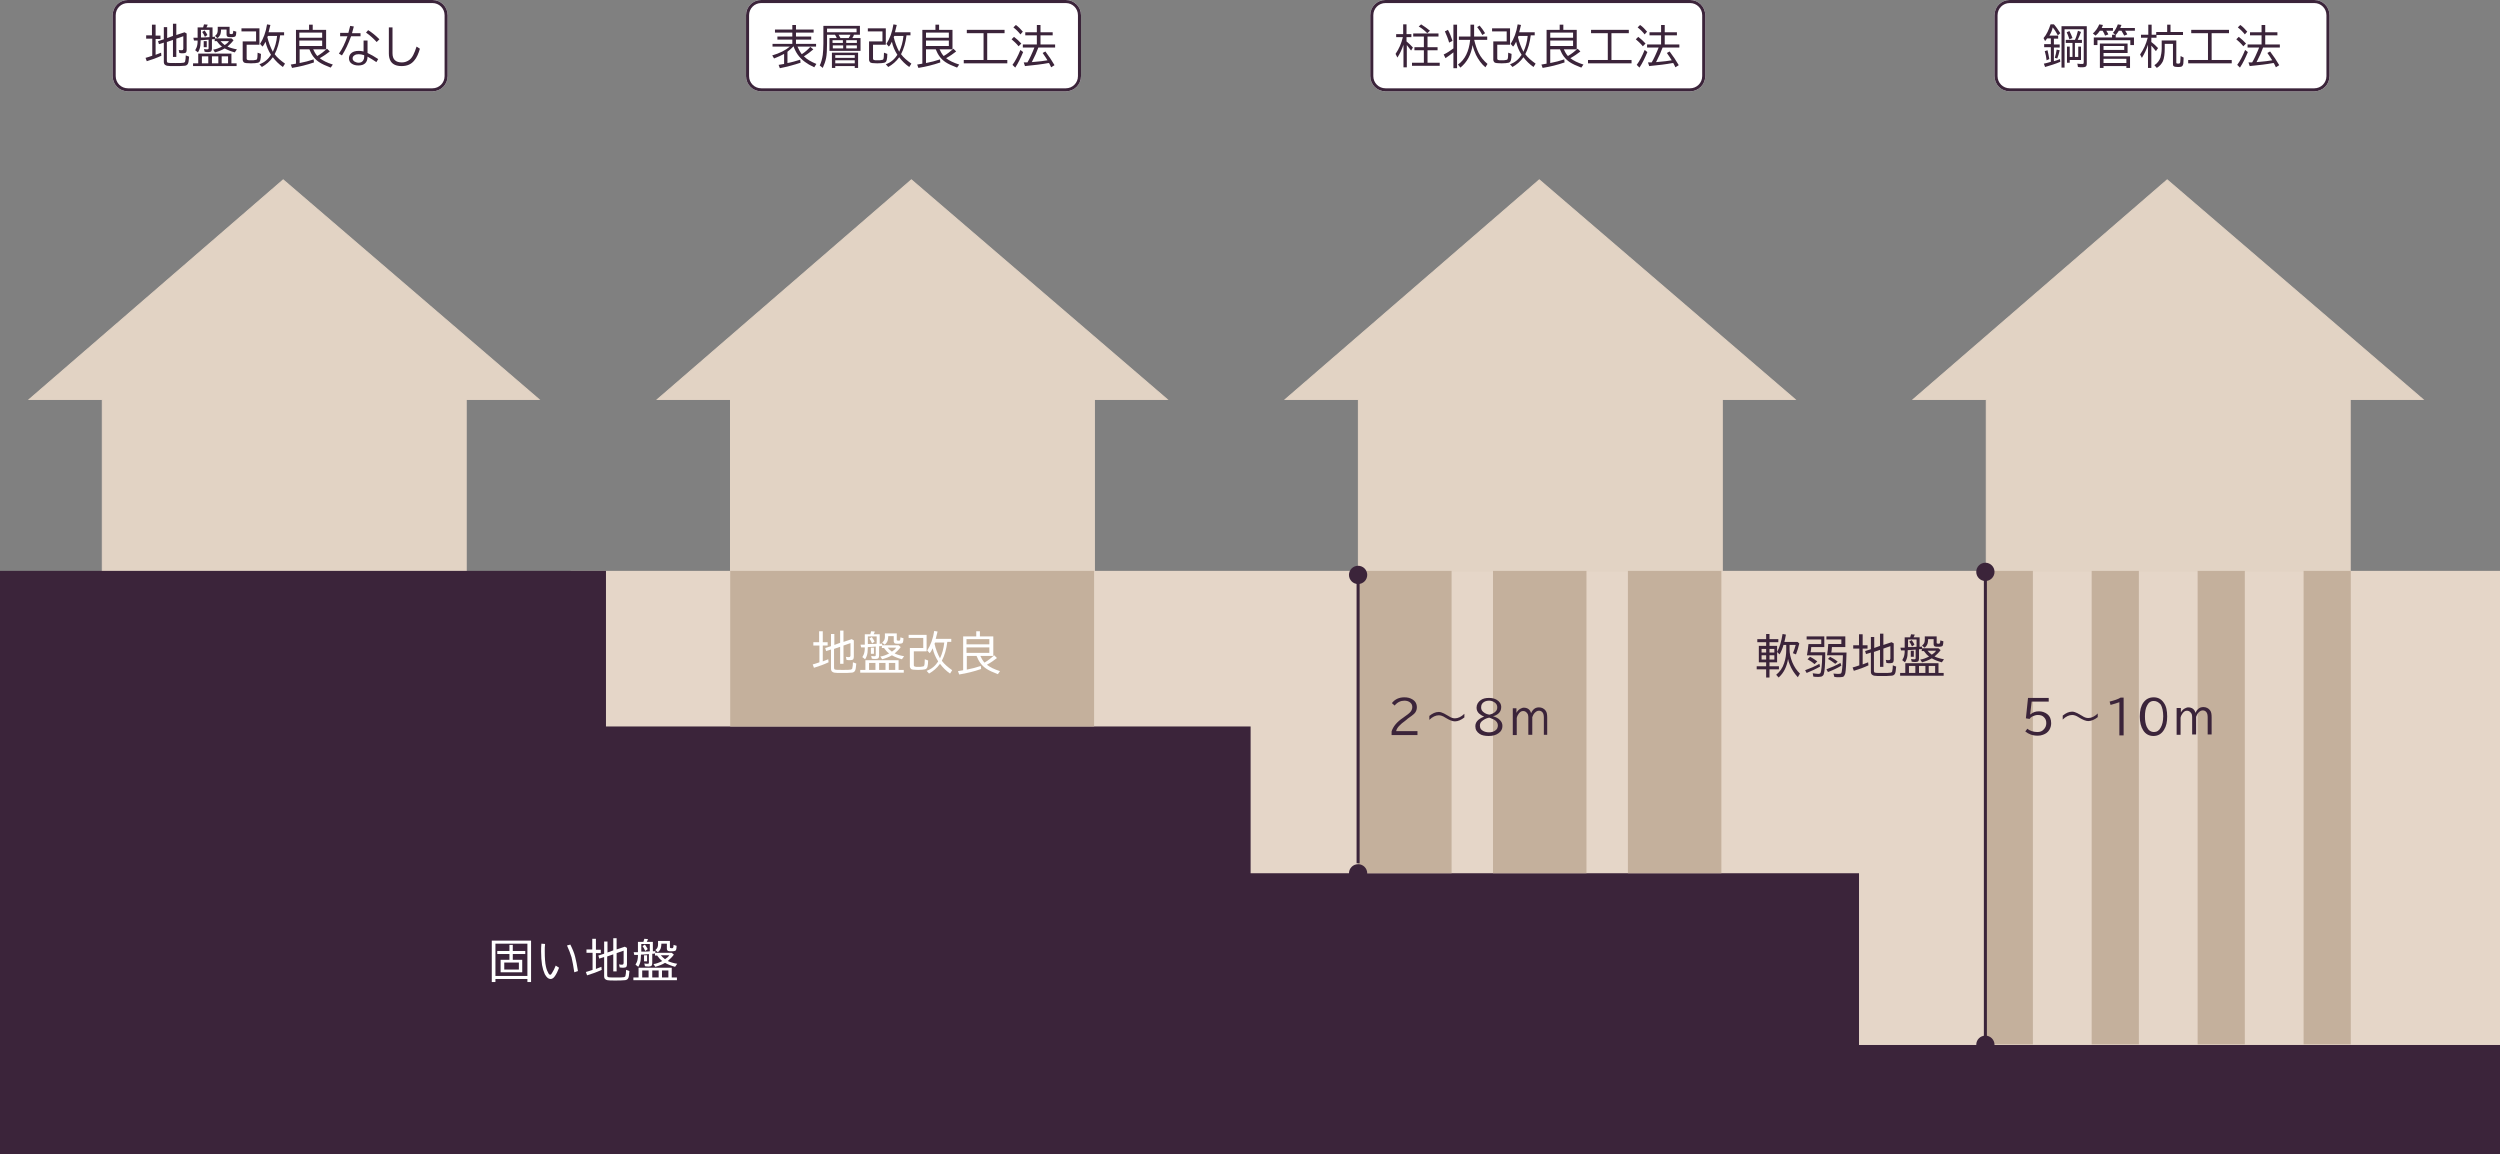 <?xml version="1.0" encoding="utf-8"?>
<!-- Generator: Adobe Illustrator 26.4.1, SVG Export Plug-In . SVG Version: 6.00 Build 0)  -->
<svg version="1.1" id="レイヤー_1" xmlns="http://www.w3.org/2000/svg" xmlns:xlink="http://www.w3.org/1999/xlink" x="0px"
	 y="0px" viewBox="0 0 821 379" style="enable-background:new 0 0 821 379;" xml:space="preserve">
<rect x="0" y="0" width="821" height="379" fill="#808080" stroke="none"/>
<style type="text/css">
	.st0{fill:#E5D6C8;}
	.st1{fill:#E2D3C4;}
	.st2{fill:none;stroke:#E2D3C4;stroke-width:0.342;stroke-miterlimit:10;}
	.st3{fill:#3B243A;}
	.st4{fill:#C4B09C;}
	.st5{fill:#FFFFFF;}
	.st6{fill:none;stroke:#3B243A;}
	.st7{enable-background:new    ;}
</style>
<g id="グループ_1450" transform="translate(-273 -738)">
	<g id="グループ_1348" transform="translate(273 796.774)">
		<rect id="長方形_705" x="187.4" y="128.7" class="st0" width="633.6" height="191.5"/>
		<path id="パス_2227" class="st1" d="M177,72.4l-84-72.1L9.6,72.4h24v56.4h119.5V72.4H177z"/>
		<path id="パス_2228" class="st2" d="M177,72.4l-84-72.1L9.6,72.4h24v56.4h119.5V72.4H177z"/>
		<path id="パス_2229" class="st1" d="M383.3,72.4l-84-72.1l-83.4,72.1h24v56.4h119.5V72.4H383.3z"/>
		<path id="パス_2230" class="st2" d="M383.3,72.4l-84-72.1l-83.4,72.1h24v56.4h119.5V72.4H383.3z"/>
		<path id="パス_2231" class="st1" d="M589.5,72.4l-84-72.1l-83.4,72.1h24v56.4h119.5V72.4H589.5z"/>
		<path id="パス_2232" class="st2" d="M589.5,72.4l-84-72.1l-83.4,72.1h24v56.4h119.5V72.4H589.5z"/>
		<path id="パス_2233" class="st1" d="M795.7,72.4l-84-72.1l-83.4,72.1h24v56.4h119.5V72.4H795.7z"/>
		<path id="パス_2234" class="st2" d="M795.7,72.4l-84-72.1l-83.4,72.1h24v56.4h119.5V72.4H795.7z"/>
		<path id="パス_2235" class="st3" d="M0,128.7v191.5h821v-35.8H610.5V228H410.7v-48.2H199v-51.1H0z"/>
		<rect id="長方形_706" x="239.8" y="128.7" class="st4" width="119.5" height="51.1"/>
		<rect id="長方形_707" x="446" y="128.7" class="st4" width="30.7" height="99.3"/>
		<rect id="長方形_708" x="652.1" y="128.7" class="st4" width="15.5" height="155.5"/>
		<rect id="長方形_709" x="686.9" y="128.7" class="st4" width="15.5" height="155.5"/>
		<rect id="長方形_710" x="721.7" y="128.7" class="st4" width="15.5" height="155.5"/>
		<rect id="長方形_711" x="756.5" y="128.7" class="st4" width="15.5" height="155.5"/>
		<rect id="長方形_712" x="534.6" y="128.7" class="st4" width="30.7" height="99.3"/>
		<rect id="長方形_713" x="490.3" y="128.7" class="st4" width="30.7" height="99.3"/>
	</g>
	<g id="グループ_1351" transform="translate(15564 -4349)">
		<g id="長方形_714" transform="translate(-15254 5087)">
			<path class="st5" d="M5,0h100c2.8,0,5,2.2,5,5v20c0,2.8-2.2,5-5,5H5c-2.8,0-5-2.2-5-5V5C0,2.2,2.2,0,5,0z"/>
			<path class="st6" d="M5,0.5h100c2.5,0,4.5,2,4.5,4.5v20c0,2.5-2,4.5-4.5,4.5H5c-2.5,0-4.5-2-4.5-4.5V5C0.5,2.5,2.5,0.5,5,0.5z"/>
		</g>
		<g class="st7">
			<path class="st3" d="M-15241.1,5098.7v-3.6h1.2v3.6h1.6v1.1h-1.6v5.2c0.5-0.2,1.1-0.4,1.8-0.7l0.1,1c-1.5,0.7-3.1,1.3-4.8,1.8
				l-0.4-1.1c0.7-0.2,1.4-0.4,2.2-0.7v-5.6h-2v-1.1H-15241.1z M-15236.2,5100.8v6.1c0,0.4,0.1,0.7,0.4,0.7c0.3,0.1,1.1,0.1,2.5,0.1
				c1.3,0,2.2,0,2.6-0.1c0.3-0.1,0.5-0.2,0.5-0.5c0.1-0.4,0.2-1,0.2-1.9l1.1,0.4c-0.1,1.3-0.2,2.2-0.5,2.5c-0.2,0.3-0.6,0.5-1.1,0.5
				c-0.8,0.1-1.8,0.1-3.1,0.1c-1.2,0-2.1,0-2.5-0.1c-0.5-0.1-0.9-0.4-1-0.7c-0.1-0.2-0.1-0.5-0.1-0.8v-6.1l-1.6,0.5l-0.3-1l1.9-0.6
				v-4h1.1v3.6l1.9-0.7v-4h1.1v3.7l2.7-0.9l0.7,0.4v5.4c0,0.4-0.1,0.6-0.2,0.8c-0.2,0.2-0.5,0.3-1,0.3c-0.4,0-0.8,0-1.2-0.1l-0.2-1
				c0.4,0.1,0.7,0.1,1,0.1c0.2,0,0.4-0.1,0.4-0.2c0-0.1,0.1-0.2,0.1-0.3v-4.1l-2.3,0.8v6h-1.1v-5.6L-15236.2,5100.8z"/>
			<path class="st3" d="M-15222.2,5100c-1.3,0.1-2.2,0.2-2.7,0.2l-0.2,0c0,0.7-0.1,1.3-0.1,1.8c-0.1,0.8-0.4,1.6-0.8,2.2l-0.9-0.7
				c0.3-0.5,0.6-1.1,0.7-1.8c0.1-0.4,0.1-0.9,0.1-1.4l-0.5,0c-0.2,0-0.5,0-0.7,0l-0.2-0.9c0.3,0,0.5,0,0.8,0l0.6,0v-3.4h1.8
				c0.1-0.3,0.2-0.7,0.3-1l1.2,0.1c-0.1,0.3-0.2,0.6-0.4,0.9h2v3.1l0.2,0c0.2,0,0.5,0,0.6-0.1v0.6h5.4l0.7,0.6
				c-0.5,0.7-1.2,1.4-2,2.1c0.9,0.4,1.9,0.7,3.1,0.9l-0.7,1c-1.2-0.3-2.4-0.8-3.3-1.3c-1,0.6-2.1,1-3.2,1.3l-0.6-0.9
				c0.9-0.1,1.9-0.5,2.9-1c-0.7-0.5-1.2-1.1-1.7-1.8h-0.7v-0.7l-0.5,0.1l-0.1,0l-0.3,0v3.1c0,0.4-0.1,0.6-0.2,0.8
				c-0.2,0.2-0.5,0.3-0.9,0.3c-0.4,0-0.9,0-1.3-0.1l-0.2-0.9c0.4,0.1,0.8,0.1,1.1,0.1c0.3,0,0.4-0.1,0.4-0.4V5100z M-15215,5104.6
				v3.2h1.7v0.9h-14.3v-0.9h1.7v-3.2H-15215z M-15222.2,5099.2v-2.4h-2.8v2.5l0.9,0C-15223.4,5099.3-15222.7,5099.2-15222.2,5099.2z
				 M-15224.7,5105.5v2.3h2.1v-2.3H-15224.7z M-15223.7,5099.1c-0.3-0.7-0.6-1.2-0.9-1.6l0.8-0.5c0.3,0.5,0.7,1,0.9,1.5
				L-15223.7,5099.1z M-15224.1,5100.5h1v2h-1V5100.5z M-15221.4,5105.5v2.3h2.1v-2.3H-15221.4z M-15215.6,5095.6v2.2
				c0,0.2,0,0.3,0.1,0.3c0.1,0,0.2,0.1,0.4,0.1c0.3,0,0.4,0,0.5-0.1c0.1-0.1,0.2-0.4,0.2-1l1,0.3c0,0.7-0.1,1.1-0.2,1.4
				c-0.2,0.3-0.6,0.4-1.4,0.4c-0.6,0-1,0-1.2-0.1c-0.2-0.1-0.4-0.4-0.4-0.7v-1.7h-1.8v0c0,0.6-0.1,1.1-0.2,1.5c-0.2,0.5-0.5,1-1,1.3
				l-0.8-0.7c0.4-0.3,0.7-0.7,0.8-1.1c0.1-0.3,0.1-0.6,0.1-1v-0.9H-15215.6z M-15217.2,5101.8c0.6-0.4,1.1-0.8,1.4-1.3h-2.8
				C-15218.2,5101-15217.7,5101.4-15217.2,5101.8z M-15216.1,5107.8v-2.3h-2.1v2.3H-15216.1z"/>
			<path class="st3" d="M-15210,5101.7v4.5c0,0.3,0.1,0.4,0.3,0.5c0.2,0.1,0.6,0.1,1.2,0.1c0.5,0,1,0,1.3-0.1c0.3,0,0.5-0.1,0.6-0.3
				c0.1-0.2,0.2-0.9,0.2-2.1l1.1,0.4c0,0.9-0.1,1.6-0.2,2c-0.1,0.5-0.4,0.8-0.8,0.9c-0.4,0.1-1.2,0.2-2.3,0.2c-1.3,0-2-0.1-2.3-0.3
				c-0.2-0.2-0.4-0.5-0.4-0.9v-6h4.4v-3.3h-4.8v-1h5.9v5.4H-15210z M-15202,5105c-0.9-1.4-1.5-2.8-1.8-4.3c-0.3,0.6-0.6,1.2-1,1.6
				l-0.8-0.9c1.1-1.7,1.9-3.8,2.3-6.4l1.1,0.2c-0.2,0.8-0.4,1.6-0.6,2.4h5.1v1h-1.3c-0.3,2.4-0.9,4.5-1.8,6.2c0.8,1.1,2,2.1,3.4,3.1
				l-0.7,1.1c-1.3-0.9-2.4-2-3.3-3.2c-1,1.4-2.2,2.4-3.6,3.2l-0.8-0.9C-15204.1,5107.5-15202.9,5106.4-15202,5105z M-15201.4,5104
				c0.7-1.5,1.2-3.2,1.4-5.2h-3c0,0.1-0.1,0.1-0.1,0.2c0,0.1-0.1,0.1-0.1,0.2C-15202.8,5100.9-15202.2,5102.5-15201.4,5104z"/>
			<path class="st3" d="M-15188.2,5103.1c0.4,0.9,0.8,1.6,1.4,2.3c1.2-0.7,2.2-1.5,3.2-2.4l0.9,0.9c-0.9,0.7-2,1.5-3.3,2.2
				c1,0.8,2.4,1.5,4.3,2.1l-0.7,1c-1.6-0.6-2.9-1.2-3.8-1.8c-1.5-1-2.5-2.4-3.2-4.2h-3.2v4.5c1.6-0.3,3.1-0.7,4.6-1.2l0.1,1
				c-2.3,0.8-4.7,1.4-7.2,1.8l-0.4-1.1c0.7-0.1,1.2-0.2,1.7-0.3v-11.1h4.3v-1.7h1.2v1.7h4.4v6.4H-15188.2z M-15185.2,5099.4v-1.7
				h-7.5v1.7H-15185.2z M-15185.2,5102.1v-1.8h-7.5v1.8H-15185.2z"/>
			<path class="st3" d="M-15179.3,5097.8h2.7c0.2-0.7,0.4-1.5,0.6-2.3l1.2,0.2c-0.2,0.7-0.4,1.4-0.6,2.2h2.8v1h-3.1
				c-0.9,2.5-1.9,4.6-3,6.3l-1-0.6c1.1-1.5,2-3.4,2.8-5.7h-2.4V5097.8z M-15171.5,5100.3h1.2v4.1c1.1,0.5,2.3,1.2,3.5,2l-0.6,1
				c-1-0.7-2-1.3-2.9-1.8c0,1.9-1,2.9-3,2.9c-0.9,0-1.6-0.2-2.2-0.6c-0.6-0.4-0.9-1-0.9-1.8c0-0.5,0.2-1,0.5-1.4
				c0.6-0.7,1.5-1,2.8-1c0.5,0,1,0.1,1.5,0.2V5100.3z M-15171.5,5105.1c-0.6-0.2-1.2-0.3-1.7-0.3c-0.5,0-1,0.1-1.3,0.3
				c-0.5,0.3-0.7,0.6-0.7,1.1c0,0.4,0.2,0.7,0.6,1c0.4,0.2,0.8,0.4,1.4,0.4c0.7,0,1.2-0.3,1.5-0.8c0.2-0.3,0.3-0.7,0.3-1.1V5105.1z
				 M-15167.3,5100.8c-1-1.1-2.2-2.2-3.5-3.1l0.7-0.8c1.3,0.8,2.5,1.8,3.7,3L-15167.3,5100.8z"/>
			<path class="st3" d="M-15163.3,5096h1.2v8.5c0,2,1,3,3.1,3c0.9,0,1.7-0.3,2.4-0.8c1-0.7,1.7-2.2,2.4-4.4l1.1,0.7
				c-0.5,1.7-1.1,3-1.8,3.8c-1,1.3-2.4,1.9-4.2,1.9c-1.7,0-2.9-0.5-3.6-1.6c-0.4-0.7-0.6-1.5-0.6-2.5V5096z"/>
		</g>
	</g>
	<g id="グループ_1352" transform="translate(15584 -4349)">
		<g id="長方形_716" transform="translate(-15066 5087)">
			<path class="st5" d="M5,0h100c2.8,0,5,2.2,5,5v20c0,2.8-2.2,5-5,5H5c-2.8,0-5-2.2-5-5V5C0,2.2,2.2,0,5,0z"/>
			<path class="st6" d="M5,0.5h100c2.5,0,4.5,2,4.5,4.5v20c0,2.5-2,4.5-4.5,4.5H5c-2.5,0-4.5-2-4.5-4.5V5C0.5,2.5,2.5,0.5,5,0.5z"/>
		</g>
		<g class="st7">
			<path class="st3" d="M-15050.4,5102.2c-0.6,0.6-1.2,1.2-2,1.8v3.7c1.2-0.2,2.6-0.6,4.2-1.1l0.1,1c-2.1,0.7-4.3,1.3-6.8,1.8
				l-0.4-1.1c0.7-0.1,1.3-0.2,1.8-0.3v-3.3c-0.9,0.5-2,1-3.3,1.5l-0.6-1c2.4-0.7,4.4-1.7,5.8-2.9h-5.7v-0.9h6.5v-1.4h-4.9v-1h4.9
				v-1.3h-5.7v-1h5.7v-1.5h1.2v1.5h5.8v1h-5.8v1.3h5v1h-5v1.4h6.6v0.9h-6.1c0.4,0.9,0.8,1.7,1.4,2.5c1.1-0.7,2-1.5,2.8-2.4l1,0.8
				c-0.8,0.7-1.8,1.5-3.1,2.3c1,1,2.4,1.8,4.1,2.5l-0.7,1.1c-1.3-0.6-2.3-1.2-3.1-1.8
				C-15048.6,5105.9-15049.7,5104.2-15050.4,5102.2z"/>
			<path class="st3" d="M-15031.1,5099.5h2.7v4.2h-10.2v-4.2h2.4c-0.2-0.5-0.4-0.8-0.6-1.1h-2.6v2.9c0,2.1-0.1,3.7-0.3,4.7
				c-0.2,1.1-0.6,2.2-1.1,3.3l-1-0.8c0.5-1,0.8-2.2,1-3.5c0.1-1,0.2-2.2,0.2-3.7v-5.8h12v2.9h-2
				C-15030.6,5098.7-15030.8,5099-15031.1,5099.5z M-15029.7,5096.4h-9.7v1.2h9.7V5096.4z M-15029.2,5104.3v5h-1.1v-0.6h-6.4v0.6
				h-1.1v-5H-15029.2z M-15034.2,5100.2h-3.4v0.9h3.4V5100.2z M-15037.5,5101.9v1h3.4v-1H-15037.5z M-15036.7,5105.1v0.9h6.4v-0.9
				H-15036.7z M-15036.7,5106.8v1h6.4v-1H-15036.7z M-15032.3,5099.5c0.2-0.3,0.4-0.6,0.6-1.1h-3.9c0.2,0.3,0.4,0.7,0.6,1.1
				H-15032.3z M-15033.1,5100.2v0.9h3.5v-0.9H-15033.1z M-15029.6,5102.9v-1h-3.5v1H-15029.6z"/>
			<path class="st3" d="M-15024.3,5101.7v4.5c0,0.3,0.1,0.4,0.3,0.5c0.2,0.1,0.6,0.1,1.2,0.1c0.5,0,1,0,1.3-0.1
				c0.3,0,0.5-0.1,0.6-0.3c0.1-0.2,0.2-0.9,0.2-2.1l1.1,0.4c0,0.9-0.1,1.6-0.2,2c-0.1,0.5-0.4,0.8-0.8,0.9c-0.4,0.1-1.2,0.2-2.3,0.2
				c-1.3,0-2-0.1-2.3-0.3c-0.2-0.2-0.4-0.5-0.4-0.9v-6h4.4v-3.3h-4.8v-1h5.9v5.4H-15024.3z M-15016.3,5105c-0.9-1.4-1.5-2.8-1.8-4.3
				c-0.3,0.6-0.6,1.2-1,1.6l-0.8-0.9c1.1-1.7,1.9-3.8,2.3-6.4l1.1,0.2c-0.2,0.8-0.4,1.6-0.6,2.4h5.1v1h-1.3
				c-0.3,2.4-0.9,4.5-1.8,6.2c0.8,1.1,2,2.1,3.4,3.1l-0.7,1.1c-1.3-0.9-2.4-2-3.3-3.2c-1,1.4-2.2,2.4-3.6,3.2l-0.8-0.9
				C-15018.4,5107.5-15017.2,5106.4-15016.3,5105z M-15015.7,5104c0.7-1.5,1.2-3.2,1.4-5.2h-3c0,0.1-0.1,0.1-0.1,0.2
				c0,0.1-0.1,0.1-0.1,0.2C-15017.1,5100.9-15016.5,5102.5-15015.7,5104z"/>
			<path class="st3" d="M-15002.5,5103.1c0.4,0.9,0.8,1.6,1.4,2.3c1.2-0.7,2.2-1.5,3.2-2.4l0.9,0.9c-0.9,0.7-2,1.5-3.3,2.2
				c1,0.8,2.4,1.5,4.3,2.1l-0.7,1c-1.6-0.6-2.9-1.2-3.8-1.8c-1.5-1-2.5-2.4-3.2-4.2h-3.2v4.5c1.6-0.3,3.1-0.7,4.6-1.2l0.1,1
				c-2.3,0.8-4.7,1.4-7.2,1.8l-0.4-1.1c0.7-0.1,1.2-0.2,1.7-0.3v-11.1h4.3v-1.7h1.2v1.7h4.4v6.4H-15002.5z M-14999.4,5099.4v-1.7
				h-7.5v1.7H-14999.4z M-14999.4,5102.1v-1.8h-7.5v1.8H-14999.4z"/>
			<path class="st3" d="M-14986.8,5097.9v8.8h6.6v1.1h-14.3v-1.1h6.5v-8.8h-5.5v-1.1h12.4v1.1H-14986.8z"/>
			<path class="st3" d="M-14976.5,5102.2c-0.7-0.9-1.5-1.6-2.3-2.3l0.8-0.8c0.9,0.7,1.7,1.4,2.4,2.2L-14976.5,5102.2z
				 M-14978.5,5108.3c0.9-1.2,1.8-2.9,2.6-4.9l0.9,0.7c-0.8,1.9-1.6,3.6-2.6,5.1L-14978.5,5108.3z M-14975.9,5098.3
				c-0.6-0.8-1.4-1.6-2.3-2.3l0.8-0.8c0.9,0.6,1.6,1.4,2.3,2.2L-14975.9,5098.3z M-14970,5102.5c0,0,0,0.1,0,0.1
				c-0.5,1.4-1.2,3-2.1,4.7l-0.1,0.1l1.1-0.1c1.5-0.1,2.9-0.3,4.1-0.5c-0.4-0.7-1-1.5-1.6-2.4l0.9-0.5c1.2,1.6,2.2,3.1,3,4.5
				l-1.1,0.7c-0.3-0.6-0.5-1.1-0.7-1.4l-0.2,0c-2.1,0.4-4.6,0.7-7.7,1l-0.4-1.2l0.6,0c0.2,0,0.4,0,0.6,0c0.3-0.5,0.7-1.2,1.1-2.1
				c0.5-1.1,0.9-2,1.2-2.8h-3.8v-1h4.6v-3h-3.8v-1h3.8v-2.4h1.2v2.4h4v1h-4v3h4.8v1H-14970z"/>
		</g>
	</g>
	<g id="グループ_1353" transform="translate(15977 -4735)">
		<g id="長方形_715" transform="translate(-15254 5473)">
			<path class="st5" d="M5,0h100c2.8,0,5,2.2,5,5v20c0,2.8-2.2,5-5,5H5c-2.8,0-5-2.2-5-5V5C0,2.2,2.2,0,5,0z"/>
			<path class="st6" d="M5,0.5h100c2.5,0,4.5,2,4.5,4.5v20c0,2.5-2,4.5-4.5,4.5H5c-2.5,0-4.5-2-4.5-4.5V5C0.5,2.5,2.5,0.5,5,0.5z"/>
		</g>
		<g class="st7">
			<path class="st3" d="M-15243.1,5487.7c-0.5,1.5-1.2,3-2,4.2l-0.6-1.2c1.1-1.6,1.9-3.4,2.4-5.5h-2.2v-1h2.3v-3.2h1.1v3.2h1.6v1
				h-1.6v1.4c0.8,0.7,1.5,1.3,2.1,2l-0.6,1c-0.5-0.6-0.9-1.2-1.4-1.8v7.3h-1.1V5487.7z M-15235.2,5485v3.5h3.3v1h-3.3v4.1h4v1h-9.1
				v-1h3.9v-4.1h-3.1v-1h3.1v-3.5h-3.5v-1h8.3v1H-15235.2z M-15235.3,5483.9c-0.8-0.8-1.7-1.6-2.8-2.2l0.8-0.7
				c1,0.6,1.9,1.3,2.9,2.1L-15235.3,5483.9z"/>
			<path class="st3" d="M-15226.7,5490.2c-0.9,0.7-1.7,1.3-2.6,1.9l-0.6-1.2c1.1-0.5,2.1-1.2,3.2-2v-7.8h1.2v14.3h-1.2V5490.2z
				 M-15228.1,5487c-0.4-1.4-0.9-2.6-1.4-3.7l1-0.5c0.6,1.1,1.1,2.3,1.5,3.6L-15228.1,5487z M-15219.9,5486c0.4,1.7,0.9,3.2,1.5,4.4
				c0.7,1.4,1.7,2.6,2.9,3.6l-0.7,1.1c-1.3-1.1-2.3-2.5-3.1-4.1c-0.4-0.9-0.8-1.9-1.1-3.2c-0.5,3.2-1.8,5.6-4,7.4l-0.8-1
				c2.3-1.6,3.6-4.3,4-8.1h-3.7v-1.1h3.8v-3.9h1.2v3.9h4.3v1.1H-15219.9z M-15217.2,5484.5c-0.4-0.8-1-1.7-1.7-2.6l0.8-0.5
				c0.6,0.7,1.2,1.5,1.8,2.5L-15217.2,5484.5z"/>
			<path class="st3" d="M-15212.3,5487.7v4.5c0,0.3,0.1,0.4,0.3,0.5c0.2,0.1,0.6,0.1,1.2,0.1c0.5,0,1,0,1.3-0.1
				c0.3,0,0.5-0.1,0.6-0.3c0.1-0.2,0.2-0.9,0.2-2.1l1.1,0.4c0,0.9-0.1,1.6-0.2,2c-0.1,0.5-0.4,0.8-0.8,0.9c-0.4,0.1-1.2,0.2-2.3,0.2
				c-1.3,0-2-0.1-2.3-0.3c-0.2-0.2-0.4-0.5-0.4-0.9v-6h4.4v-3.3h-4.8v-1h5.9v5.4H-15212.3z M-15204.3,5491c-0.9-1.4-1.5-2.8-1.8-4.3
				c-0.3,0.6-0.6,1.2-1,1.6l-0.8-0.9c1.1-1.7,1.9-3.8,2.3-6.4l1.1,0.2c-0.2,0.8-0.4,1.6-0.6,2.4h5.1v1h-1.3
				c-0.3,2.4-0.9,4.5-1.8,6.2c0.8,1.1,2,2.1,3.4,3.1l-0.7,1.1c-1.3-0.9-2.4-2-3.3-3.2c-1,1.4-2.2,2.4-3.6,3.2l-0.8-0.9
				C-15206.4,5493.5-15205.2,5492.4-15204.3,5491z M-15203.7,5490c0.7-1.5,1.2-3.2,1.4-5.2h-3c0,0.1-0.1,0.1-0.1,0.2
				c0,0.1-0.1,0.1-0.1,0.2C-15205.1,5486.9-15204.5,5488.5-15203.7,5490z"/>
			<path class="st3" d="M-15190.5,5489.1c0.4,0.9,0.8,1.6,1.4,2.3c1.2-0.7,2.2-1.5,3.2-2.4l0.9,0.9c-0.9,0.7-2,1.5-3.3,2.2
				c1,0.8,2.4,1.5,4.3,2.1l-0.7,1c-1.6-0.6-2.9-1.2-3.8-1.8c-1.5-1-2.5-2.4-3.2-4.2h-3.2v4.5c1.6-0.3,3.1-0.7,4.6-1.2l0.1,1
				c-2.3,0.8-4.7,1.4-7.2,1.8l-0.4-1.1c0.7-0.1,1.2-0.2,1.7-0.3v-11.1h4.3v-1.7h1.2v1.7h4.4v6.4H-15190.5z M-15187.4,5485.4v-1.7
				h-7.5v1.7H-15187.4z M-15187.4,5488.1v-1.8h-7.5v1.8H-15187.4z"/>
			<path class="st3" d="M-15174.8,5483.9v8.8h6.6v1.1h-14.3v-1.1h6.5v-8.8h-5.5v-1.1h12.4v1.1H-15174.8z"/>
			<path class="st3" d="M-15164.5,5488.2c-0.7-0.9-1.5-1.6-2.3-2.3l0.8-0.8c0.9,0.7,1.7,1.4,2.4,2.2L-15164.5,5488.2z
				 M-15166.5,5494.3c0.9-1.2,1.8-2.9,2.6-4.9l0.9,0.7c-0.8,1.9-1.6,3.6-2.6,5.1L-15166.5,5494.3z M-15163.9,5484.3
				c-0.6-0.8-1.4-1.6-2.3-2.3l0.8-0.8c0.9,0.6,1.6,1.4,2.3,2.2L-15163.9,5484.3z M-15158,5488.5c0,0,0,0.1,0,0.1
				c-0.5,1.4-1.2,3-2.1,4.7l-0.1,0.1l1.1-0.1c1.5-0.1,2.9-0.3,4.1-0.5c-0.4-0.7-1-1.5-1.6-2.4l0.9-0.5c1.2,1.6,2.2,3.1,3,4.5
				l-1.1,0.7c-0.3-0.6-0.5-1.1-0.7-1.4l-0.2,0c-2.1,0.4-4.6,0.7-7.7,1l-0.4-1.2l0.6,0c0.2,0,0.4,0,0.6,0c0.3-0.5,0.7-1.2,1.1-2.1
				c0.5-1.1,0.9-2,1.2-2.8h-3.8v-1h4.6v-3h-3.8v-1h3.8v-2.4h1.2v2.4h4v1h-4v3h4.8v1H-15158z"/>
		</g>
	</g>
	<g id="グループ_1354" transform="translate(15994 -4735)">
		<g id="長方形_717" transform="translate(-15066 5473)">
			<path class="st5" d="M5,0h100c2.8,0,5,2.2,5,5v20c0,2.8-2.2,5-5,5H5c-2.8,0-5-2.2-5-5V5C0,2.2,2.2,0,5,0z"/>
			<path class="st6" d="M5,0.5h100c2.5,0,4.5,2,4.5,4.5v20c0,2.5-2,4.5-4.5,4.5H5c-2.5,0-4.5-2-4.5-4.5V5C0.5,2.5,2.5,0.5,5,0.5z"/>
		</g>
		<g class="st7">
			<path class="st3" d="M-15048,5484.7h2.9v1h-1.4v1.9h1.9v1h-1.9v4.5c0.8-0.2,1.4-0.5,2-0.7l0.1,0.9c-1.6,0.7-3.3,1.2-5,1.7
				l-0.4-1.1c0.6-0.1,1.3-0.3,2.3-0.6v-4.8h-2.2v-1h2.2v-1.9h-1.2c-0.2,0.3-0.5,0.6-0.7,0.9l-0.5-1c1-1.1,1.7-2.7,2.3-4.5h1.1
				l0.1,0.1c0.8,0.9,1.4,1.9,2,2.8l-0.8,0.7c-0.5-0.9-1-1.8-1.7-2.6C-15047.1,5483.1-15047.5,5483.9-15048,5484.7z M-15048.9,5492.8
				c-0.1-1-0.3-2-0.6-3l0.9-0.3c0.2,0.8,0.4,1.8,0.6,2.9L-15048.9,5492.8z M-15046.2,5492c0.3-1,0.5-1.9,0.6-2.7l1,0.2
				c-0.2,1-0.5,1.9-0.8,2.7L-15046.2,5492z M-15035.7,5481.7v12.2c0,0.5-0.1,0.8-0.4,1c-0.2,0.1-0.5,0.2-1,0.2c-0.5,0-1,0-1.5-0.1
				l-0.2-1.1c0.6,0.1,1.2,0.1,1.6,0.1c0.2,0,0.3,0,0.4-0.1c0-0.1,0.1-0.2,0.1-0.4v-10.9h-6.3v12.6h-1v-13.6H-15035.7z
				 M-15038.5,5491.7v-3.4h0.9v4.4h-3.7v0.9h-0.9v-5.3h0.9v3.4h0.9v-4.6h-2.2v-1h3c0.4-0.8,0.7-1.8,1-3l1,0.4
				c-0.3,0.9-0.7,1.8-1.1,2.6h1.4v1h-2.3v4.6H-15038.5z M-15041.4,5485.9c-0.3-0.9-0.6-1.7-0.9-2.3l0.9-0.4c0.4,0.7,0.7,1.5,1,2.3
				L-15041.4,5485.9z"/>
			<path class="st3" d="M-15029.3,5483.1c0.3,0.4,0.5,0.8,0.7,1.2l-1.1,0.4c-0.2-0.5-0.4-1-0.8-1.6h-0.9c-0.4,0.6-0.8,1.1-1.4,1.6
				l-0.9-0.7c0.9-0.8,1.6-1.8,2.1-3l1.2,0.2c-0.1,0.4-0.3,0.7-0.4,1h3.7v0.9H-15029.3z M-15023.1,5483.1c0.2,0.4,0.5,0.7,0.7,1.2
				l-1,0.4c-0.3-0.5-0.6-1-0.9-1.6h-0.9c-0.3,0.6-0.7,1-1,1.4v0.8h6v2.5h-1.2v-1.6h-10.8v1.6h-1.2v-2.5h6v-0.9h1.1l-0.8-0.6
				c0.7-0.8,1.2-1.7,1.6-2.8l1.2,0.2c-0.2,0.4-0.3,0.7-0.4,1h4.8v0.9H-15023.1z M-15022.3,5487.3v3.1h-7.9v1.1h8.7v3.8h-1.2v-0.6
				h-7.5v0.6h-1.2v-8H-15022.3z M-15030.2,5488.1v1.3h6.8v-1.3H-15030.2z M-15030.2,5492.3v1.4h7.5v-1.4H-15030.2z"/>
			<path class="st3" d="M-15015.6,5487.7c-0.5,1.6-1.2,3-2,4.3l-0.6-1.1c1.2-1.7,2-3.5,2.5-5.5h-2.2v-1h2.4v-3.3h1.1v3.3h1.5v-0.9
				h3.6v-2.4h1.1v2.4h4.1v1h-8.7v0.9h-1.7v1.4c0.8,0.6,1.6,1.3,2.2,2l-0.7,1c-0.5-0.7-1-1.2-1.4-1.7c0,0-0.1-0.1-0.1-0.1v7.3h-1.1
				V5487.7z M-15006.3,5486.3v7.2c0,0.2,0,0.3,0.1,0.3c0.1,0,0.2,0.1,0.4,0.1c0.3,0,0.5,0,0.6-0.1c0.1-0.1,0.2-0.2,0.2-0.5
				c0-0.4,0.1-0.9,0.1-1.6l0-0.3l1,0.5c0,0.9-0.1,1.6-0.1,2c-0.1,0.5-0.3,0.9-0.7,1c-0.2,0.1-0.6,0.1-1.2,0.1
				c-0.6,0-1.1-0.1-1.3-0.3c-0.2-0.2-0.2-0.4-0.2-0.8v-6.5h-2.7v1.5c0,1.8-0.2,3.2-0.6,4.2c-0.4,0.8-1,1.6-2,2.2l-0.8-0.9
				c1-0.6,1.6-1.5,2-2.5c0.2-0.8,0.4-1.8,0.4-3v-2.6H-15006.3z"/>
			<path class="st3" d="M-14994.7,5483.9v8.8h6.6v1.1h-14.3v-1.1h6.5v-8.8h-5.5v-1.1h12.4v1.1H-14994.7z"/>
			<path class="st3" d="M-14984.3,5488.2c-0.7-0.9-1.5-1.6-2.3-2.3l0.8-0.8c0.9,0.7,1.7,1.4,2.4,2.2L-14984.3,5488.2z
				 M-14986.3,5494.3c0.9-1.2,1.8-2.9,2.6-4.9l0.9,0.7c-0.8,1.9-1.6,3.6-2.6,5.1L-14986.3,5494.3z M-14983.8,5484.3
				c-0.6-0.8-1.4-1.6-2.3-2.3l0.8-0.8c0.9,0.6,1.6,1.4,2.3,2.2L-14983.8,5484.3z M-14977.8,5488.5c0,0,0,0.1,0,0.1
				c-0.5,1.4-1.2,3-2.1,4.7l-0.1,0.1l1.1-0.1c1.5-0.1,2.9-0.3,4.1-0.5c-0.4-0.7-1-1.5-1.6-2.4l0.9-0.5c1.2,1.6,2.2,3.1,3,4.5
				l-1.1,0.7c-0.3-0.6-0.5-1.1-0.7-1.4l-0.2,0c-2.1,0.4-4.6,0.7-7.7,1l-0.4-1.2l0.6,0c0.2,0,0.4,0,0.6,0c0.3-0.5,0.7-1.2,1.1-2.1
				c0.5-1.1,0.9-2,1.2-2.8h-3.8v-1h4.6v-3h-3.8v-1h3.8v-2.4h1.2v2.4h4v1h-4v3h4.8v1H-14977.8z"/>
		</g>
	</g>
	<g class="st7">
		<path class="st5" d="M447.4,1046.9v13.6h-1.2v-1h-10.5v1h-1.2v-13.6H447.4z M435.7,1047.9v10.6h10.5v-10.6H435.7z M441.5,1053.2h3
			v4.1h-7.1v-4.1h2.9v-1.9h-4v-1h4v-2h1.1v2h4.1v1h-4.1V1053.2z M443.4,1054.1h-4.8v2.3h4.8V1054.1z"/>
		<path class="st5" d="M456.6,1055.8c-0.4,1.1-0.9,2.1-1.4,2.8c-0.4,0.6-0.9,0.9-1.4,0.9c-0.7,0-1.3-0.5-1.9-1.6
			c-0.4-0.9-0.7-1.9-0.9-3c-0.2-1.3-0.3-2.8-0.3-4.4c0-0.8,0-1.7,0.1-2.6l1.2,0.1c-0.1,0.8-0.1,1.6-0.1,2.3c0,2.3,0.1,4,0.4,5.2
			c0.2,0.9,0.5,1.6,0.8,2.1c0.2,0.4,0.4,0.5,0.6,0.5s0.4-0.2,0.6-0.6c0.4-0.6,0.8-1.4,1.2-2.4L456.6,1055.8z M461.6,1057.3
			c-0.3-2-0.6-3.6-0.9-4.9c-0.4-1.3-0.9-2.6-1.5-3.9l1.1-0.3c0.7,1.4,1.3,2.8,1.6,4.1c0.3,1.2,0.6,2.7,0.9,4.6L461.6,1057.3z"/>
		<path class="st5" d="M467.5,1049.9v-3.6h1.2v3.6h1.6v1.1h-1.6v5.2c0.5-0.2,1.1-0.4,1.8-0.7l0.1,1c-1.5,0.7-3.1,1.3-4.8,1.8
			l-0.4-1.1c0.7-0.2,1.4-0.4,2.2-0.7v-5.6h-2v-1.1H467.5z M472.4,1052.1v6.1c0,0.4,0.1,0.7,0.4,0.7c0.3,0.1,1.1,0.1,2.5,0.1
			c1.3,0,2.2,0,2.6-0.1c0.3-0.1,0.5-0.2,0.5-0.5c0.1-0.4,0.2-1,0.2-1.9l1.1,0.4c-0.1,1.3-0.2,2.2-0.5,2.5c-0.2,0.3-0.6,0.5-1.1,0.5
			c-0.8,0.1-1.8,0.1-3.1,0.1c-1.2,0-2.1,0-2.5-0.1c-0.5-0.1-0.9-0.4-1-0.7c-0.1-0.2-0.1-0.5-0.1-0.8v-6.1l-1.6,0.5l-0.3-1l1.9-0.6
			v-4h1.1v3.6l1.9-0.7v-4h1.1v3.7l2.7-0.9l0.7,0.4v5.4c0,0.4-0.1,0.6-0.2,0.8c-0.2,0.2-0.5,0.3-1,0.3c-0.4,0-0.8,0-1.2-0.1l-0.2-1
			c0.4,0.1,0.7,0.1,1,0.1c0.2,0,0.4-0.1,0.4-0.2c0-0.1,0.1-0.2,0.1-0.3v-4.1l-2.3,0.8v6h-1.1v-5.6L472.4,1052.1z"/>
		<path class="st5" d="M486.4,1051.3c-1.3,0.1-2.2,0.2-2.7,0.2l-0.2,0c0,0.7-0.1,1.3-0.1,1.8c-0.1,0.8-0.4,1.6-0.8,2.2l-0.9-0.7
			c0.3-0.5,0.6-1.1,0.7-1.8c0.1-0.4,0.1-0.9,0.1-1.4l-0.5,0c-0.2,0-0.5,0-0.7,0l-0.2-0.9c0.3,0,0.5,0,0.8,0l0.6,0v-3.4h1.8
			c0.1-0.3,0.2-0.7,0.3-1l1.2,0.1c-0.1,0.3-0.2,0.6-0.4,0.9h2v3.1l0.2,0c0.2,0,0.5,0,0.6-0.1v0.6h5.4l0.7,0.6
			c-0.5,0.7-1.2,1.4-2,2.1c0.9,0.4,1.9,0.7,3.1,0.9l-0.7,1c-1.2-0.3-2.4-0.8-3.3-1.3c-1,0.6-2.1,1-3.2,1.3l-0.6-0.9
			c0.9-0.1,1.9-0.5,2.9-1c-0.7-0.5-1.2-1.1-1.7-1.8h-0.7v-0.7l-0.5,0.1l-0.1,0l-0.3,0v3.1c0,0.4-0.1,0.6-0.2,0.8
			c-0.2,0.2-0.5,0.3-0.9,0.3c-0.4,0-0.9,0-1.3-0.1l-0.2-0.9c0.4,0.1,0.8,0.1,1.1,0.1c0.3,0,0.4-0.1,0.4-0.4V1051.3z M493.6,1055.8
			v3.2h1.7v0.9h-14.3v-0.9h1.7v-3.2H493.6z M486.4,1050.4v-2.4h-2.8v2.5l0.9,0C485.2,1050.5,485.9,1050.5,486.4,1050.4z
			 M483.9,1056.7v2.3h2.1v-2.3H483.9z M484.9,1050.3c-0.3-0.7-0.6-1.2-0.9-1.6l0.8-0.5c0.3,0.5,0.7,1,0.9,1.5L484.9,1050.3z
			 M484.5,1051.7h1v2h-1V1051.7z M487.2,1056.7v2.3h2.1v-2.3H487.2z M493,1046.8v2.2c0,0.2,0,0.3,0.1,0.3c0.1,0,0.2,0.1,0.4,0.1
			c0.3,0,0.4,0,0.5-0.1c0.1-0.1,0.2-0.4,0.2-1l1,0.3c0,0.7-0.1,1.1-0.2,1.4c-0.2,0.3-0.6,0.4-1.4,0.4c-0.6,0-1,0-1.2-0.1
			c-0.2-0.1-0.4-0.4-0.4-0.7v-1.7h-1.8v0c0,0.6-0.1,1.1-0.2,1.5c-0.2,0.5-0.5,1-1,1.3l-0.8-0.7c0.4-0.3,0.7-0.7,0.8-1.1
			c0.1-0.3,0.1-0.6,0.1-1v-0.9H493z M491.4,1053c0.6-0.4,1.1-0.8,1.4-1.3H490C490.4,1052.2,490.9,1052.6,491.4,1053z M492.5,1059
			v-2.3h-2.1v2.3H492.5z"/>
	</g>
	<g class="st7">
		<path class="st5" d="M542,948.9v-3.6h1.2v3.6h1.6v1.1h-1.6v5.2c0.5-0.2,1.1-0.4,1.8-0.7l0.1,1c-1.5,0.7-3.1,1.3-4.8,1.8l-0.4-1.1
			c0.7-0.2,1.4-0.4,2.2-0.7V950h-2v-1.1H542z M546.9,951.1v6.1c0,0.4,0.1,0.7,0.4,0.7c0.3,0.1,1.1,0.1,2.5,0.1c1.3,0,2.2,0,2.6-0.1
			c0.3-0.1,0.5-0.2,0.5-0.5c0.1-0.4,0.2-1,0.2-1.9l1.1,0.4c-0.1,1.3-0.2,2.2-0.5,2.5c-0.2,0.3-0.6,0.5-1.1,0.5
			c-0.8,0.1-1.8,0.1-3.1,0.1c-1.2,0-2.1,0-2.5-0.1c-0.5-0.1-0.9-0.4-1-0.7c-0.1-0.2-0.1-0.5-0.1-0.8v-6.1l-1.6,0.5l-0.3-1l1.9-0.6
			v-4h1.1v3.6l1.9-0.7v-4h1.1v3.7l2.7-0.9l0.7,0.4v5.4c0,0.4-0.1,0.6-0.2,0.8c-0.2,0.2-0.5,0.3-1,0.3c-0.4,0-0.8,0-1.2-0.1l-0.2-1
			c0.4,0.1,0.7,0.1,1,0.1c0.2,0,0.4-0.1,0.4-0.2c0-0.1,0.1-0.2,0.1-0.3v-4.1l-2.3,0.8v6h-1.1v-5.6L546.9,951.1z"/>
		<path class="st5" d="M560.9,950.3c-1.3,0.1-2.2,0.2-2.7,0.2l-0.2,0c0,0.7-0.1,1.3-0.1,1.8c-0.1,0.8-0.4,1.6-0.8,2.2l-0.9-0.7
			c0.3-0.5,0.6-1.1,0.7-1.8c0.1-0.4,0.1-0.9,0.1-1.4l-0.5,0c-0.2,0-0.5,0-0.7,0l-0.2-0.9c0.3,0,0.5,0,0.8,0l0.6,0v-3.4h1.8
			c0.1-0.3,0.2-0.7,0.3-1l1.2,0.1c-0.1,0.3-0.2,0.6-0.4,0.9h2v3.1l0.2,0c0.2,0,0.5,0,0.6-0.1v0.6h5.4l0.7,0.6
			c-0.5,0.7-1.2,1.4-2,2.1c0.9,0.4,1.9,0.7,3.1,0.9l-0.7,1c-1.2-0.3-2.4-0.8-3.3-1.3c-1,0.6-2.1,1-3.2,1.3l-0.6-0.9
			c0.9-0.1,1.9-0.5,2.9-1c-0.7-0.5-1.2-1.1-1.7-1.8h-0.7v-0.7l-0.5,0.1l-0.1,0l-0.3,0v3.1c0,0.4-0.1,0.6-0.2,0.8
			c-0.2,0.2-0.5,0.3-0.9,0.3c-0.4,0-0.9,0-1.3-0.1l-0.2-0.9c0.4,0.1,0.8,0.1,1.1,0.1c0.3,0,0.4-0.1,0.4-0.4V950.3z M568.1,954.8v3.2
			h1.7v0.9h-14.3V958h1.7v-3.2H568.1z M560.9,949.4v-2.4H558v2.5l0.9,0C559.7,949.5,560.4,949.5,560.9,949.4z M558.4,955.7v2.3h2.1
			v-2.3H558.4z M559.4,949.3c-0.3-0.7-0.6-1.2-0.9-1.6l0.8-0.5c0.3,0.5,0.7,1,0.9,1.5L559.4,949.3z M559,950.7h1v2h-1V950.7z
			 M561.7,955.7v2.3h2.1v-2.3H561.7z M567.5,945.8v2.2c0,0.2,0,0.3,0.1,0.3c0.1,0,0.2,0.1,0.4,0.1c0.3,0,0.4,0,0.5-0.1
			c0.1-0.1,0.2-0.4,0.2-1l1,0.3c0,0.7-0.1,1.1-0.2,1.4c-0.2,0.3-0.6,0.4-1.4,0.4c-0.6,0-1,0-1.2-0.1c-0.2-0.1-0.4-0.4-0.4-0.7v-1.7
			h-1.8v0c0,0.6-0.1,1.1-0.2,1.5c-0.2,0.5-0.5,1-1,1.3l-0.8-0.7c0.4-0.3,0.7-0.7,0.8-1.1c0.1-0.3,0.1-0.6,0.1-1v-0.9H567.5z
			 M565.9,952c0.6-0.4,1.1-0.8,1.4-1.3h-2.8C564.9,951.2,565.4,951.6,565.9,952z M567,958v-2.3h-2.1v2.3H567z"/>
		<path class="st5" d="M573.1,951.9v4.5c0,0.3,0.1,0.4,0.3,0.5c0.2,0.1,0.6,0.1,1.2,0.1c0.5,0,1,0,1.3-0.1c0.3,0,0.5-0.1,0.6-0.3
			c0.1-0.2,0.2-0.9,0.2-2.1l1.1,0.4c0,0.9-0.1,1.6-0.2,2c-0.1,0.5-0.4,0.8-0.8,0.9c-0.4,0.1-1.2,0.2-2.3,0.2c-1.3,0-2-0.1-2.3-0.3
			c-0.2-0.2-0.4-0.5-0.4-0.9v-6h4.4v-3.3h-4.8v-1h5.9v5.4H573.1z M581.1,955.2c-0.9-1.4-1.5-2.8-1.8-4.3c-0.3,0.6-0.6,1.2-1,1.6
			l-0.8-0.9c1.1-1.7,1.9-3.8,2.3-6.4l1.1,0.2c-0.2,0.8-0.4,1.6-0.6,2.4h5.1v1h-1.3c-0.3,2.4-0.9,4.5-1.8,6.2c0.8,1.1,2,2.1,3.4,3.1
			l-0.7,1.1c-1.3-0.9-2.4-2-3.3-3.2c-1,1.4-2.2,2.4-3.6,3.2l-0.8-0.9C579,957.7,580.2,956.6,581.1,955.2z M581.7,954.2
			c0.7-1.5,1.2-3.2,1.4-5.2h-3c0,0.1-0.1,0.1-0.1,0.2c0,0.1-0.1,0.1-0.1,0.2C580.3,951.2,580.9,952.7,581.7,954.2z"/>
		<path class="st5" d="M594.9,953.3c0.4,0.9,0.8,1.6,1.4,2.3c1.2-0.7,2.2-1.5,3.2-2.4l0.9,0.9c-0.9,0.7-2,1.5-3.3,2.2
			c1,0.8,2.4,1.5,4.3,2.1l-0.7,1c-1.6-0.6-2.9-1.2-3.8-1.8c-1.5-1-2.5-2.4-3.2-4.2h-3.2v4.5c1.6-0.3,3.1-0.7,4.6-1.2l0.1,1
			c-2.3,0.8-4.7,1.4-7.2,1.8l-0.4-1.1c0.7-0.1,1.2-0.2,1.7-0.3v-11.1h4.3v-1.7h1.2v1.7h4.4v6.4H594.9z M597.9,949.6v-1.7h-7.5v1.7
			H597.9z M597.9,952.4v-1.8h-7.5v1.8H597.9z"/>
	</g>
	<g class="st7">
		<path class="st3" d="M853,950.1v-1.2h-2.9v-1h2.9v-1.7h1.1v1.7h2.9v1h-2.9v1.2h2.5v5.4h-2.5v1.3h3.1v1h-3.1v2.7H853v-2.7h-3.1v-1
			h3.1v-1.3h-2.4v-5.4H853z M853,951.1h-1.5v1.2h1.5V951.1z M853,953.2h-1.5v1.4h1.5V953.2z M854.1,951.1v1.2h1.6v-1.2H854.1z
			 M854.1,953.2v1.4h1.6v-1.4H854.1z M859.7,949.8h-1c-0.3,1.1-0.7,2.1-1.3,3.1l-0.8-0.8c0.8-1.5,1.4-3.4,1.8-5.9l1.1,0.2
			c-0.2,1-0.3,1.7-0.5,2.4h4.3l0.6,0.5c-0.3,1.3-0.7,2.6-1.1,3.6l-1-0.4c0.4-1,0.7-1.9,0.9-2.7h-2v1.6c0,1.2,0.3,2.6,0.9,4.1
			c0.6,1.4,1.4,2.7,2.5,3.7l-0.7,1.2c-1.2-1.3-2.1-2.7-2.7-4.3c-0.2-0.5-0.4-1.1-0.5-1.7c-0.4,2.5-1.4,4.6-3.1,6.1l-0.8-0.9
			c1.2-1,2.1-2.2,2.6-3.8c0.5-1.4,0.7-2.9,0.7-4.4V949.8z"/>
		<path class="st3" d="M865.8,958.1c1.6-0.6,3.1-1.2,4.7-2.1l0.2,0.9c-1.2,0.7-2.7,1.4-4.4,2.1L865.8,958.1z M872.1,947v3.5h-4.3
			l0,0.2c0,0.5-0.1,0.9-0.2,1.4l0,0.1h4.8l0,0.6v0.3c0,3.4-0.2,5.5-0.5,6.4c-0.2,0.4-0.5,0.6-0.8,0.7c-0.2,0-0.5,0.1-0.9,0.1
			c-0.6,0-1.2,0-1.7-0.1l-0.2-1.1c0.9,0.1,1.4,0.2,1.8,0.2c0.4,0,0.7-0.1,0.8-0.4c0.1-0.2,0.2-0.8,0.3-1.7c0.1-1,0.2-2.3,0.2-3.7
			l0-0.3h-5c0.2-1.2,0.4-2.4,0.5-3.7h4.2V948h-4.8v-1H872.1z M868.9,956.1c-0.8-0.7-1.6-1.2-2.3-1.6l0.8-0.8c0.9,0.4,1.7,1,2.4,1.5
			L868.9,956.1z M872.8,957.8c1.6-0.6,3.2-1.3,4.6-2.1l0.3,0.9c-1.3,0.8-2.8,1.5-4.4,2.1L872.8,957.8z M879,947v3.5h-4.4
			c0,0.6-0.1,1.2-0.2,1.8h5c-0.1,3.6-0.2,5.8-0.4,6.8c-0.1,0.4-0.3,0.8-0.5,1c-0.2,0.2-0.7,0.3-1.3,0.3c-0.7,0-1.3,0-1.8-0.1
			l-0.3-1.1c0.9,0.1,1.5,0.1,1.8,0.1c0.4,0,0.7-0.1,0.8-0.3c0.2-0.4,0.4-2.2,0.5-5.4l0-0.4h-5.2c0.2-1,0.3-2.3,0.4-3.7h4.3V948h-4.9
			v-1H879z M875.7,956c-0.8-0.6-1.6-1.2-2.4-1.6l0.7-0.7c0.8,0.4,1.7,0.9,2.5,1.6L875.7,956z"/>
		<path class="st3" d="M883.5,949.9v-3.6h1.2v3.6h1.6v1.1h-1.6v5.2c0.5-0.2,1.1-0.4,1.8-0.7l0.1,1c-1.5,0.7-3.1,1.3-4.8,1.8
			l-0.4-1.1c0.7-0.2,1.4-0.4,2.2-0.7V951h-2v-1.1H883.5z M888.4,952.1v6.1c0,0.4,0.1,0.7,0.4,0.7c0.3,0.1,1.1,0.1,2.5,0.1
			c1.3,0,2.2,0,2.6-0.1c0.3-0.1,0.5-0.2,0.5-0.5c0.1-0.4,0.2-1,0.2-1.9l1.1,0.4c-0.1,1.3-0.2,2.2-0.5,2.5c-0.2,0.3-0.6,0.5-1.1,0.5
			c-0.8,0.1-1.8,0.1-3.1,0.1c-1.2,0-2.1,0-2.5-0.1c-0.5-0.1-0.9-0.4-1-0.7c-0.1-0.2-0.1-0.5-0.1-0.8v-6.1l-1.6,0.5l-0.3-1l1.9-0.6
			v-4h1.1v3.6l1.9-0.7v-4h1.1v3.7l2.7-0.9l0.7,0.4v5.4c0,0.4-0.1,0.6-0.2,0.8c-0.2,0.2-0.5,0.3-1,0.3c-0.4,0-0.8,0-1.2-0.1l-0.2-1
			c0.4,0.1,0.7,0.1,1,0.1c0.2,0,0.4-0.1,0.4-0.2c0-0.1,0.1-0.2,0.1-0.3v-4.1l-2.3,0.8v6h-1.1v-5.6L888.4,952.1z"/>
		<path class="st3" d="M902.4,951.3c-1.3,0.1-2.2,0.2-2.7,0.2l-0.2,0c0,0.7-0.1,1.3-0.1,1.8c-0.1,0.8-0.4,1.6-0.8,2.2l-0.9-0.7
			c0.3-0.5,0.6-1.1,0.7-1.8c0.1-0.4,0.1-0.9,0.1-1.4l-0.5,0c-0.2,0-0.5,0-0.7,0l-0.2-0.9c0.3,0,0.5,0,0.8,0l0.6,0v-3.4h1.8
			c0.1-0.3,0.2-0.7,0.3-1l1.2,0.1c-0.1,0.3-0.2,0.6-0.4,0.9h2v3.1l0.2,0c0.2,0,0.5,0,0.6-0.1v0.6h5.4l0.7,0.6
			c-0.5,0.7-1.2,1.4-2,2.1c0.9,0.4,1.9,0.7,3.1,0.9l-0.7,1c-1.2-0.3-2.4-0.8-3.3-1.3c-1,0.6-2.1,1-3.2,1.3l-0.6-0.9
			c0.9-0.1,1.9-0.5,2.9-1c-0.7-0.5-1.2-1.1-1.7-1.8h-0.7v-0.7l-0.5,0.1l-0.1,0l-0.3,0v3.1c0,0.4-0.1,0.6-0.2,0.8
			c-0.2,0.2-0.5,0.3-0.9,0.3c-0.4,0-0.9,0-1.3-0.1l-0.2-0.9c0.4,0.1,0.8,0.1,1.1,0.1c0.3,0,0.4-0.1,0.4-0.4V951.3z M909.6,955.8v3.2
			h1.7v0.9h-14.3V959h1.7v-3.2H909.6z M902.4,950.4v-2.4h-2.8v2.5l0.9,0C901.2,950.5,901.9,950.5,902.4,950.4z M899.9,956.7v2.3h2.1
			v-2.3H899.9z M900.9,950.3c-0.3-0.7-0.6-1.2-0.9-1.6l0.8-0.5c0.3,0.5,0.7,1,0.9,1.5L900.9,950.3z M900.5,951.7h1v2h-1V951.7z
			 M903.2,956.7v2.3h2.1v-2.3H903.2z M909,946.8v2.2c0,0.2,0,0.3,0.1,0.3c0.1,0,0.2,0.1,0.4,0.1c0.3,0,0.4,0,0.5-0.1
			c0.1-0.1,0.2-0.4,0.2-1l1,0.3c0,0.7-0.1,1.1-0.2,1.4c-0.2,0.3-0.6,0.4-1.4,0.4c-0.6,0-1,0-1.2-0.1c-0.2-0.1-0.4-0.4-0.4-0.7v-1.7
			h-1.8v0c0,0.6-0.1,1.1-0.2,1.5c-0.2,0.5-0.5,1-1,1.3l-0.8-0.7c0.4-0.3,0.7-0.7,0.8-1.1c0.1-0.3,0.1-0.6,0.1-1v-0.9H909z
			 M907.4,953c0.6-0.4,1.1-0.8,1.4-1.3H906C906.4,952.2,906.9,952.6,907.4,953z M908.5,959v-2.3h-2.1v2.3H908.5z"/>
	</g>
	<g class="st7">
		<path class="st3" d="M730,979.4v-1.2c0.5-1.6,1.7-3.1,3.8-4.5l0.4-0.3c0.9-0.6,1.5-1.1,1.8-1.4c0.5-0.5,0.8-1.1,0.8-1.8
			c0-0.6-0.2-1.1-0.7-1.5c-0.5-0.4-1.1-0.6-1.9-0.6c-1.2,0-2.3,0.5-3.2,1.6l-0.9-0.8c1-1.3,2.4-1.9,4.1-1.9c1,0,1.8,0.2,2.5,0.6
			c1.1,0.6,1.6,1.5,1.6,2.7c0,0.8-0.3,1.6-1,2.2c-0.3,0.3-1,0.8-2,1.5l-0.2,0.2l-0.5,0.4c-1.8,1.3-2.9,2.4-3.1,3.5h7v1.3H730z"/>
		<path class="st3" d="M742.4,973.1c1-0.8,2-1.3,3.1-1.3c0.5,0,1.1,0.2,1.7,0.5c0.4,0.2,0.9,0.5,1.6,0.9c0.7,0.5,1.4,0.7,2,0.7
			c1,0,2.1-0.5,3.1-1.5v1.2c-1,0.8-2.1,1.3-3.1,1.3c-0.8,0-1.8-0.4-3.1-1.2c-0.9-0.6-1.6-0.8-2.2-0.8c-1,0-2.1,0.5-3.1,1.5V973.1z"
			/>
		<path class="st3" d="M760.4,973.3c-0.7-0.2-1.2-0.6-1.7-1c-0.5-0.5-0.8-1.1-0.8-1.9c0-1,0.5-1.9,1.4-2.5c0.7-0.5,1.6-0.7,2.7-0.7
			c1,0,1.8,0.2,2.5,0.6c1,0.6,1.5,1.4,1.5,2.4c0,0.9-0.3,1.6-1,2.2c-0.5,0.4-1.1,0.7-1.7,0.8v0c0.9,0.3,1.6,0.6,2.1,1.1
			c0.7,0.6,1,1.3,1,2.1c0,1-0.4,1.8-1.3,2.4c-0.8,0.6-1.9,0.9-3.2,0.9c-1.2,0-2.3-0.2-3-0.7c-0.9-0.6-1.4-1.4-1.4-2.5
			c0-0.8,0.3-1.5,1-2.1C759.1,973.9,759.7,973.6,760.4,973.3L760.4,973.3z M761.9,973.7c-0.9,0.2-1.6,0.6-2.2,1.1
			c-0.5,0.4-0.7,0.9-0.7,1.5c0,0.8,0.3,1.3,1,1.7c0.5,0.3,1.2,0.5,2,0.5c0.8,0,1.4-0.2,1.9-0.5c0.7-0.4,1-1,1-1.8
			c0-0.7-0.4-1.4-1.3-1.9c-0.4-0.2-0.9-0.4-1.4-0.6C762.1,973.7,761.9,973.7,761.9,973.7z M762.1,972.7c0.8-0.2,1.5-0.5,1.9-0.9
			c0.5-0.4,0.7-0.9,0.7-1.5c0-0.6-0.2-1.1-0.7-1.5c-0.5-0.4-1.2-0.7-1.9-0.7c-0.6,0-1.2,0.1-1.7,0.4c-0.7,0.4-1,1-1,1.8
			c0,0.6,0.2,1.1,0.7,1.5c0.3,0.3,0.7,0.5,1.2,0.7C761.7,972.6,762,972.7,762.1,972.7z"/>
		<path class="st3" d="M771,970.6v1.5c0.3-0.6,0.7-1,1.2-1.3c0.4-0.2,0.8-0.4,1.2-0.4c1.2,0,2.1,0.6,2.4,1.8
			c0.2-0.5,0.5-0.9,0.8-1.2c0.5-0.5,1.1-0.7,1.8-0.7c0.9,0,1.7,0.4,2.2,1.1c0.4,0.5,0.5,1.3,0.5,2.3v5.6H780v-5.6
			c0-0.7-0.1-1.3-0.4-1.7c-0.3-0.4-0.7-0.6-1.2-0.6c-0.5,0-0.9,0.2-1.4,0.7c-0.4,0.4-0.6,0.9-0.8,1.4v5.8h-1.3v-5.6
			c0-0.7-0.1-1.2-0.4-1.5c-0.3-0.4-0.7-0.7-1.3-0.7s-1,0.3-1.4,0.8c-0.3,0.4-0.6,0.9-0.7,1.5v5.6h-1.3v-8.8H771z"/>
	</g>
	<line id="線_801" class="st6" x1="719" y1="926.3" x2="719" y2="1021.5"/>
	<circle id="楕円形_90" class="st3" cx="719" cy="1024.8" r="3"/>
	<circle id="楕円形_92" class="st3" cx="719" cy="926.8" r="3"/>
	<g class="st7">
		<path class="st3" d="M939,967.2h6.8v1.2h-5.6l-0.5,4.2h0.1c0.8-0.7,1.7-1,2.8-1c1,0,1.9,0.3,2.7,0.9c0.9,0.7,1.3,1.7,1.3,3
			c0,0.8-0.2,1.5-0.6,2.2c-0.5,0.8-1.2,1.3-2.1,1.6c-0.5,0.2-1.1,0.3-1.7,0.3c-1.7,0-3-0.5-4.1-1.4l0.7-0.9c0.4,0.4,0.9,0.6,1.4,0.8
			c0.6,0.2,1.3,0.3,1.9,0.3c0.9,0,1.6-0.3,2.1-0.9c0.5-0.5,0.8-1.2,0.8-2c0-0.8-0.2-1.4-0.7-1.9c-0.5-0.6-1.2-0.8-2.1-0.8
			c-0.6,0-1.2,0.2-1.8,0.5c-0.4,0.2-0.7,0.5-0.9,0.8l-1.2-0.2L939,967.2z"/>
		<path class="st3" d="M950.4,973c1-0.8,2-1.3,3.1-1.3c0.5,0,1.1,0.2,1.7,0.5c0.4,0.2,0.9,0.5,1.6,0.9c0.7,0.5,1.4,0.7,2,0.7
			c1,0,2.1-0.5,3.1-1.5v1.2c-1,0.8-2.1,1.3-3.1,1.3c-0.8,0-1.8-0.4-3.1-1.2c-0.9-0.6-1.6-0.8-2.2-0.8c-1,0-2.1,0.5-3.1,1.5V973z"/>
		<path class="st3" d="M969,979.4v-10.8c-0.8,0.3-1.8,0.6-2.9,0.9l-0.3-1.1c1.6-0.4,2.8-0.8,3.6-1.3h1v12.4H969z"/>
		<path class="st3" d="M980.3,967c1.4,0,2.5,0.6,3.3,1.8c0.8,1.1,1.1,2.6,1.1,4.5c0,1.8-0.3,3.2-1,4.3c-0.8,1.4-2,2.1-3.5,2.1
			c-1.4,0-2.6-0.6-3.4-1.9c-0.7-1.1-1.1-2.6-1.1-4.5c0-2,0.4-3.5,1.2-4.6C977.8,967.5,978.9,967,980.3,967z M980.3,968.2
			c-1,0-1.7,0.5-2.2,1.5c-0.5,0.9-0.7,2.1-0.7,3.6c0,1.4,0.2,2.5,0.6,3.4c0.5,1.1,1.3,1.7,2.4,1.7c0.9,0,1.7-0.5,2.2-1.5
			c0.5-0.9,0.8-2.1,0.8-3.7c0-1.6-0.3-2.9-0.8-3.8C981.9,968.6,981.2,968.2,980.3,968.2z"/>
		<path class="st3" d="M989.2,970.5v1.5c0.3-0.6,0.7-1,1.2-1.3c0.4-0.2,0.8-0.4,1.2-0.4c1.2,0,2.1,0.6,2.4,1.8
			c0.2-0.5,0.5-0.9,0.8-1.2c0.5-0.5,1.1-0.7,1.8-0.7c0.9,0,1.7,0.4,2.2,1.1c0.4,0.5,0.5,1.3,0.5,2.3v5.6h-1.3v-5.6
			c0-0.7-0.1-1.3-0.4-1.7c-0.3-0.4-0.7-0.6-1.2-0.6c-0.5,0-0.9,0.2-1.4,0.7c-0.4,0.4-0.6,0.9-0.8,1.4v5.8h-1.3v-5.6
			c0-0.7-0.1-1.2-0.4-1.5c-0.3-0.4-0.7-0.7-1.3-0.7s-1,0.3-1.4,0.8c-0.3,0.4-0.6,0.9-0.7,1.5v5.6h-1.3v-8.8H989.2z"/>
	</g>
	<line id="線_802" class="st6" x1="925" y1="925.3" x2="925" y2="1078.5"/>
	<circle id="楕円形_91" class="st3" cx="925" cy="1081.1" r="3"/>
	<circle id="楕円形_93" class="st3" cx="925" cy="925.8" r="3"/>
</g>
</svg>
